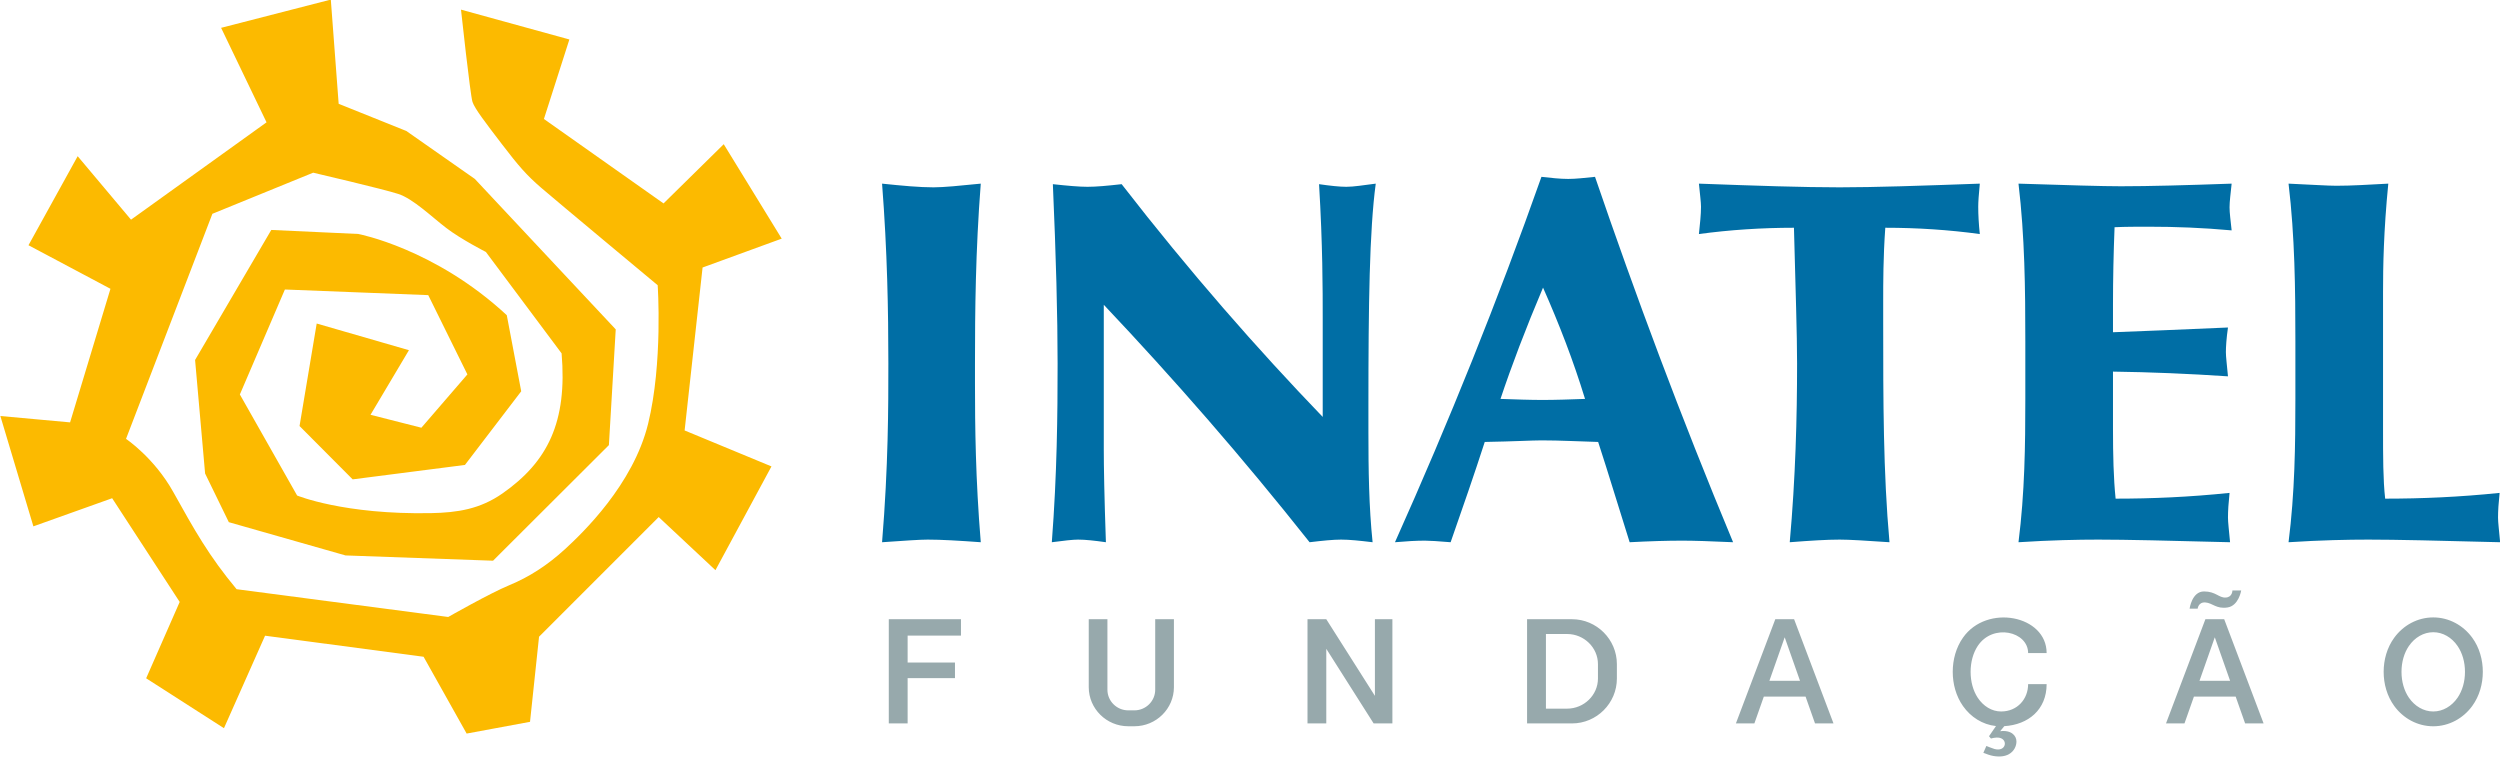 <?xml version="1.0" encoding="UTF-8"?>
<svg xmlns="http://www.w3.org/2000/svg" xmlns:xlink="http://www.w3.org/1999/xlink" width="383.2pt" height="116.1pt" viewBox="0 0 383.2 116.1" version="1.1">
<defs>
<clipPath id="clip1">
  <path d="M 135 27 L 383.199 27 L 383.199 84 L 135 84 Z M 135 27 "/>
</clipPath>
</defs>
<g id="surface1">
<g clip-path="url(#clip1)" clip-rule="nonzero">
<path style=" stroke:none;fill-rule:evenodd;fill:rgb(0%,43.138%,64.647%);fill-opacity:1;" d="M 350.789 83.113 C 355.777 82.793 359.883 82.711 363.023 82.711 C 367.207 82.711 373.965 82.871 383.219 83.113 C 383.059 81.344 382.898 80.055 382.898 79.332 C 382.898 78.285 382.98 77.078 383.141 75.551 C 376.945 76.191 371.148 76.434 365.598 76.434 C 365.273 73.539 365.273 69.996 365.273 65.73 L 365.273 44.727 C 365.273 40.945 365.355 35.473 366.078 28.148 C 363.023 28.312 360.445 28.473 358.113 28.473 C 356.824 28.473 354.41 28.312 350.789 28.148 C 351.754 36.277 351.836 44.246 351.836 52.293 L 351.836 61.227 C 351.836 68.227 351.754 75.469 350.789 83.113 Z M 135.203 83.113 C 138.664 82.871 140.996 82.711 142.203 82.711 C 144.297 82.711 147.031 82.871 150.332 83.113 C 149.527 73.375 149.445 65.328 149.445 58.812 L 149.445 55.672 C 149.445 47.707 149.527 38.531 150.332 28.148 C 147.113 28.473 144.617 28.715 143.09 28.715 C 140.918 28.715 138.34 28.473 135.203 28.148 C 136.008 38.531 136.168 47.707 136.168 55.672 C 136.168 62.27 136.168 71.363 135.203 83.113 Z M 161.223 83.113 C 163.074 82.871 164.441 82.711 165.246 82.711 C 166.371 82.711 167.82 82.871 169.512 83.113 C 169.27 76.207 169.188 71.457 169.188 68.898 L 169.188 46.715 C 179.973 58.125 190.434 70.105 200.734 83.113 C 202.746 82.871 204.355 82.711 205.562 82.711 C 206.852 82.711 208.379 82.871 210.391 83.113 C 209.828 77.656 209.75 72.023 209.75 66.16 L 209.75 62.297 C 209.75 46.633 209.91 35.301 210.875 28.148 C 208.941 28.391 207.496 28.633 206.367 28.633 C 205.32 28.633 203.875 28.473 202.184 28.23 C 202.746 37.551 202.746 44.379 202.746 48.805 L 202.746 63.906 C 192.77 53.539 182.387 41.723 171.926 28.23 C 169.754 28.473 168.062 28.633 166.695 28.633 C 165.406 28.633 163.637 28.473 161.383 28.23 C 161.867 39.242 162.109 48.484 162.109 55.711 C 162.109 63.504 162.027 72.586 161.223 83.113 Z M 213.82 83.113 C 215.594 82.953 217.121 82.871 218.41 82.871 C 219.133 82.871 220.422 82.953 222.352 83.113 C 224.203 77.801 225.973 72.734 227.582 67.742 C 232.008 67.664 234.906 67.5 236.273 67.5 C 239.172 67.5 242.07 67.664 244.965 67.742 C 246.574 72.652 248.105 77.801 249.793 83.113 C 252.852 82.953 255.508 82.871 257.84 82.871 C 259.613 82.871 262.188 82.953 265.648 83.113 C 257.602 63.801 250.68 45.211 244.484 27.105 C 242.875 27.266 241.586 27.426 240.379 27.426 C 239.09 27.426 237.723 27.266 236.273 27.105 C 229.594 46.016 222.109 64.605 213.82 83.113 Z M 229.996 61.145 C 231.688 56.074 233.859 50.359 236.516 44.086 C 239.012 49.719 241.184 55.352 242.953 61.145 C 240.621 61.227 238.445 61.305 236.434 61.305 C 234.504 61.305 232.41 61.227 229.996 61.145 Z M 303.465 35.875 C 303.301 34.348 303.223 32.898 303.223 31.691 C 303.223 30.965 303.301 29.84 303.465 28.148 C 294.449 28.473 287.289 28.715 281.977 28.715 C 276.426 28.715 269.184 28.473 260.41 28.148 C 260.57 29.84 260.73 30.965 260.73 31.691 C 260.73 32.898 260.57 34.348 260.41 35.875 C 265.156 35.23 270.066 34.91 274.977 34.91 C 275.219 44.246 275.457 51.246 275.457 55.672 C 275.457 64.043 275.219 73.137 274.332 83.113 C 277.469 82.871 279.965 82.711 281.977 82.711 C 283.508 82.711 286.082 82.871 289.621 83.113 C 288.656 72.41 288.656 61.305 288.656 49.555 L 288.656 46.258 C 288.656 43.281 288.656 39.418 288.977 34.91 C 293.887 34.91 298.715 35.23 303.465 35.875 Z M 309.395 83.113 C 314.383 82.793 318.488 82.711 321.629 82.711 C 325.812 82.711 332.57 82.871 341.824 83.113 C 341.664 81.344 341.504 80.055 341.504 79.332 C 341.504 78.285 341.586 77.078 341.746 75.551 C 335.551 76.191 329.836 76.434 324.281 76.434 C 323.961 73.297 323.879 69.754 323.879 65.73 L 323.879 56.961 C 329.594 57.039 335.469 57.281 341.504 57.684 C 341.344 55.914 341.184 54.707 341.184 53.98 C 341.184 53.176 341.262 51.891 341.504 50.199 C 334.18 50.523 328.305 50.762 323.879 50.926 L 323.879 46.66 C 323.879 42.797 323.961 38.852 324.121 34.828 C 325.812 34.75 327.582 34.75 329.352 34.75 C 333.457 34.75 337.641 34.91 342.066 35.312 C 341.906 33.785 341.746 32.656 341.746 31.773 C 341.746 30.887 341.906 29.68 342.066 28.148 C 335.148 28.391 329.434 28.551 325.086 28.551 C 322.27 28.551 317.039 28.391 309.395 28.148 C 310.359 36.277 310.441 44.246 310.441 52.293 L 310.441 61.227 C 310.441 68.227 310.359 75.469 309.395 83.113 Z M 309.395 83.113 "/>
</g>
<path style=" stroke:none;fill-rule:evenodd;fill:rgb(98.827%,72.852%,0%);fill-opacity:1;" d="M 33.891 4.266 L 50.707 -0.062 L 51.91 15.91 L 62.277 20.074 L 72.777 27.422 L 94.379 50.488 L 93.332 68.227 L 75.574 85.945 L 52.961 85.137 L 35.074 80.039 L 31.438 72.578 L 29.902 55.176 L 41.582 35.246 L 54.914 35.863 C 54.914 35.863 66.652 38.078 77.68 48.312 L 79.891 59.977 L 71.266 71.266 L 54.055 73.477 L 45.914 65.301 L 48.543 49.59 L 62.68 53.676 L 56.793 63.578 L 64.59 65.562 L 71.641 57.391 L 65.641 45.238 L 43.668 44.375 L 36.766 60.465 L 45.543 75.953 C 45.543 75.953 52.703 78.914 66.094 78.652 C 70.125 78.574 73.582 78.035 77.02 75.633 C 83.984 70.762 86.969 64.66 86.082 54.164 L 74.477 38.621 C 74.477 38.621 70.652 36.668 68.402 34.945 C 66.152 33.219 63.34 30.48 61.055 29.73 C 58.766 28.98 48.004 26.469 48.004 26.469 L 32.555 32.77 L 19.316 67.27 C 19.316 67.27 23.629 70.156 26.555 75.406 C 29.816 81.262 32.02 85.219 36.266 90.312 L 68.703 94.57 C 68.703 94.57 75.078 90.934 78.078 89.695 C 81.078 88.457 83.891 86.656 86.594 84.184 C 89.293 81.707 97.055 74.281 99.344 64.945 C 101.629 55.605 100.809 43.719 100.809 43.719 C 100.809 43.719 85.133 30.668 82.922 28.758 C 80.707 26.844 79.469 25.418 76.922 22.082 C 74.371 18.742 72.758 16.645 72.422 15.613 C 72.082 14.582 70.66 1.477 70.66 1.477 L 87.273 6.051 L 83.371 18.238 L 101.707 31.18 L 110.934 22.102 L 119.82 36.578 L 107.691 41.004 L 104.938 65.98 L 118.25 71.492 L 109.664 87.395 L 100.965 79.254 L 82.625 97.594 L 81.242 110.641 L 71.527 112.441 L 64.926 100.668 L 40.629 97.441 L 34.328 111.617 L 22.402 103.969 L 27.543 92.266 L 17.191 76.367 L 5.117 80.68 L 0.055 63.766 L 10.742 64.742 L 16.93 44.266 L 4.367 37.59 L 11.906 23.941 L 20.082 33.672 L 40.855 18.75 Z M 33.891 4.266 "/>
<path style=" stroke:none;fill-rule:evenodd;fill:rgb(59.18%,66.209%,67.381%);fill-opacity:1;" d="M 147.297 94.914 L 147.297 97.426 L 139.121 97.426 L 139.121 101.551 L 146.379 101.551 L 146.379 103.941 L 139.121 103.941 L 139.121 110.887 L 136.234 110.887 L 136.234 94.914 C 139.922 94.914 143.609 94.914 147.297 94.914 Z M 210.746 94.914 L 213.426 94.914 L 213.426 110.887 C 212.469 110.887 211.508 110.887 210.551 110.887 L 203.293 99.449 L 203.293 110.887 L 200.414 110.887 L 200.414 94.914 L 203.293 94.914 L 210.746 106.66 Z M 235.516 94.914 L 240.953 94.914 C 244.742 94.914 247.836 98.012 247.836 101.797 L 247.836 104.004 C 247.836 107.789 244.742 110.887 240.953 110.887 L 234.07 110.887 L 234.07 94.914 Z M 272.117 94.914 C 273.078 94.914 274.039 94.914 275 94.914 L 281.039 110.887 L 278.207 110.887 L 276.758 106.773 L 270.359 106.773 L 268.91 110.887 L 266.078 110.887 Z M 380.566 102.98 C 380.566 104.824 380.055 106.691 378.938 108.223 C 377.574 110.09 375.406 111.324 372.969 111.324 C 370.527 111.324 368.359 110.09 366.996 108.223 C 365.879 106.691 365.367 104.824 365.367 102.98 C 365.367 101.137 365.879 99.266 366.996 97.738 C 368.359 95.871 370.527 94.637 372.969 94.637 C 375.406 94.637 377.574 95.871 378.938 97.738 C 380.055 99.266 380.566 101.137 380.566 102.98 Z M 377.832 102.98 C 377.832 104.488 377.426 105.879 376.699 106.941 C 375.809 108.242 374.449 109.055 372.969 109.055 C 371.488 109.055 370.129 108.242 369.234 106.941 C 368.508 105.879 368.102 104.488 368.102 102.98 C 368.102 101.473 368.508 100.082 369.234 99.02 C 370.129 97.715 371.488 96.906 372.969 96.906 C 374.449 96.906 375.809 97.715 376.699 99.02 C 377.426 100.082 377.832 101.473 377.832 102.98 Z M 338.043 94.914 C 339.004 94.914 339.965 94.914 340.926 94.914 L 346.965 110.887 L 344.133 110.887 L 342.684 106.773 L 336.285 106.773 L 334.836 110.887 L 332.004 110.887 Z M 335.621 93.301 L 336.855 93.301 C 336.855 93.301 336.953 92.25 338.059 92.344 C 339.164 92.438 339.707 93.375 341.434 93.113 C 343.156 92.852 343.531 90.508 343.531 90.508 L 342.184 90.508 C 342.184 90.508 342.199 91.539 341.152 91.594 C 340.102 91.652 339.641 90.656 337.832 90.656 C 335.965 90.656 335.621 93.301 335.621 93.301 Z M 341.832 104.355 L 339.484 97.684 L 337.137 104.355 Z M 313.707 104.859 C 313.707 108.773 310.906 111.082 307.219 111.305 L 306.582 112.082 C 308.242 111.863 309.082 112.723 309.082 113.664 C 309.078 114.336 308.738 115.152 307.914 115.609 C 307.352 115.918 306.559 116.059 305.5 115.867 C 305.051 115.785 304.562 115.609 304.008 115.395 L 304.469 114.34 C 304.469 114.34 305.328 114.695 305.699 114.801 C 307.469 115.297 307.828 113.395 306.512 113.094 C 305.906 112.957 305.176 113.207 305.176 113.207 L 304.875 112.848 L 305.945 111.289 C 303.879 111.074 302.066 109.906 300.887 108.223 C 299.812 106.691 299.316 104.824 299.316 102.98 C 299.316 101.137 299.812 99.266 300.887 97.738 C 304.551 92.512 313.707 94.316 313.707 100.102 L 310.871 100.102 C 310.871 96.789 305.457 95.504 303.141 99.02 C 302.445 100.082 302.055 101.473 302.055 102.98 C 302.055 104.488 302.445 105.879 303.141 106.941 C 304 108.242 305.305 109.055 306.727 109.055 C 309.246 109.055 310.871 107.125 310.871 104.859 Z M 275.906 104.355 L 273.559 97.684 L 271.211 104.355 Z M 236.961 97.18 L 236.961 108.621 L 240.207 108.621 C 242.801 108.621 244.934 106.539 244.934 104.004 L 244.934 101.797 C 244.934 99.262 242.801 97.18 240.207 97.18 Z M 169.746 94.914 L 169.746 105.727 C 169.746 107.461 171.18 108.883 172.934 108.883 L 173.883 108.883 C 175.637 108.883 177.07 107.461 177.07 105.727 L 177.07 94.914 L 179.938 94.914 L 179.938 105.332 C 179.938 108.629 177.219 111.32 173.883 111.32 L 172.934 111.32 C 169.602 111.32 166.883 108.629 166.883 105.332 L 166.883 94.914 Z M 169.746 94.914 "/>
</g>
</svg>
